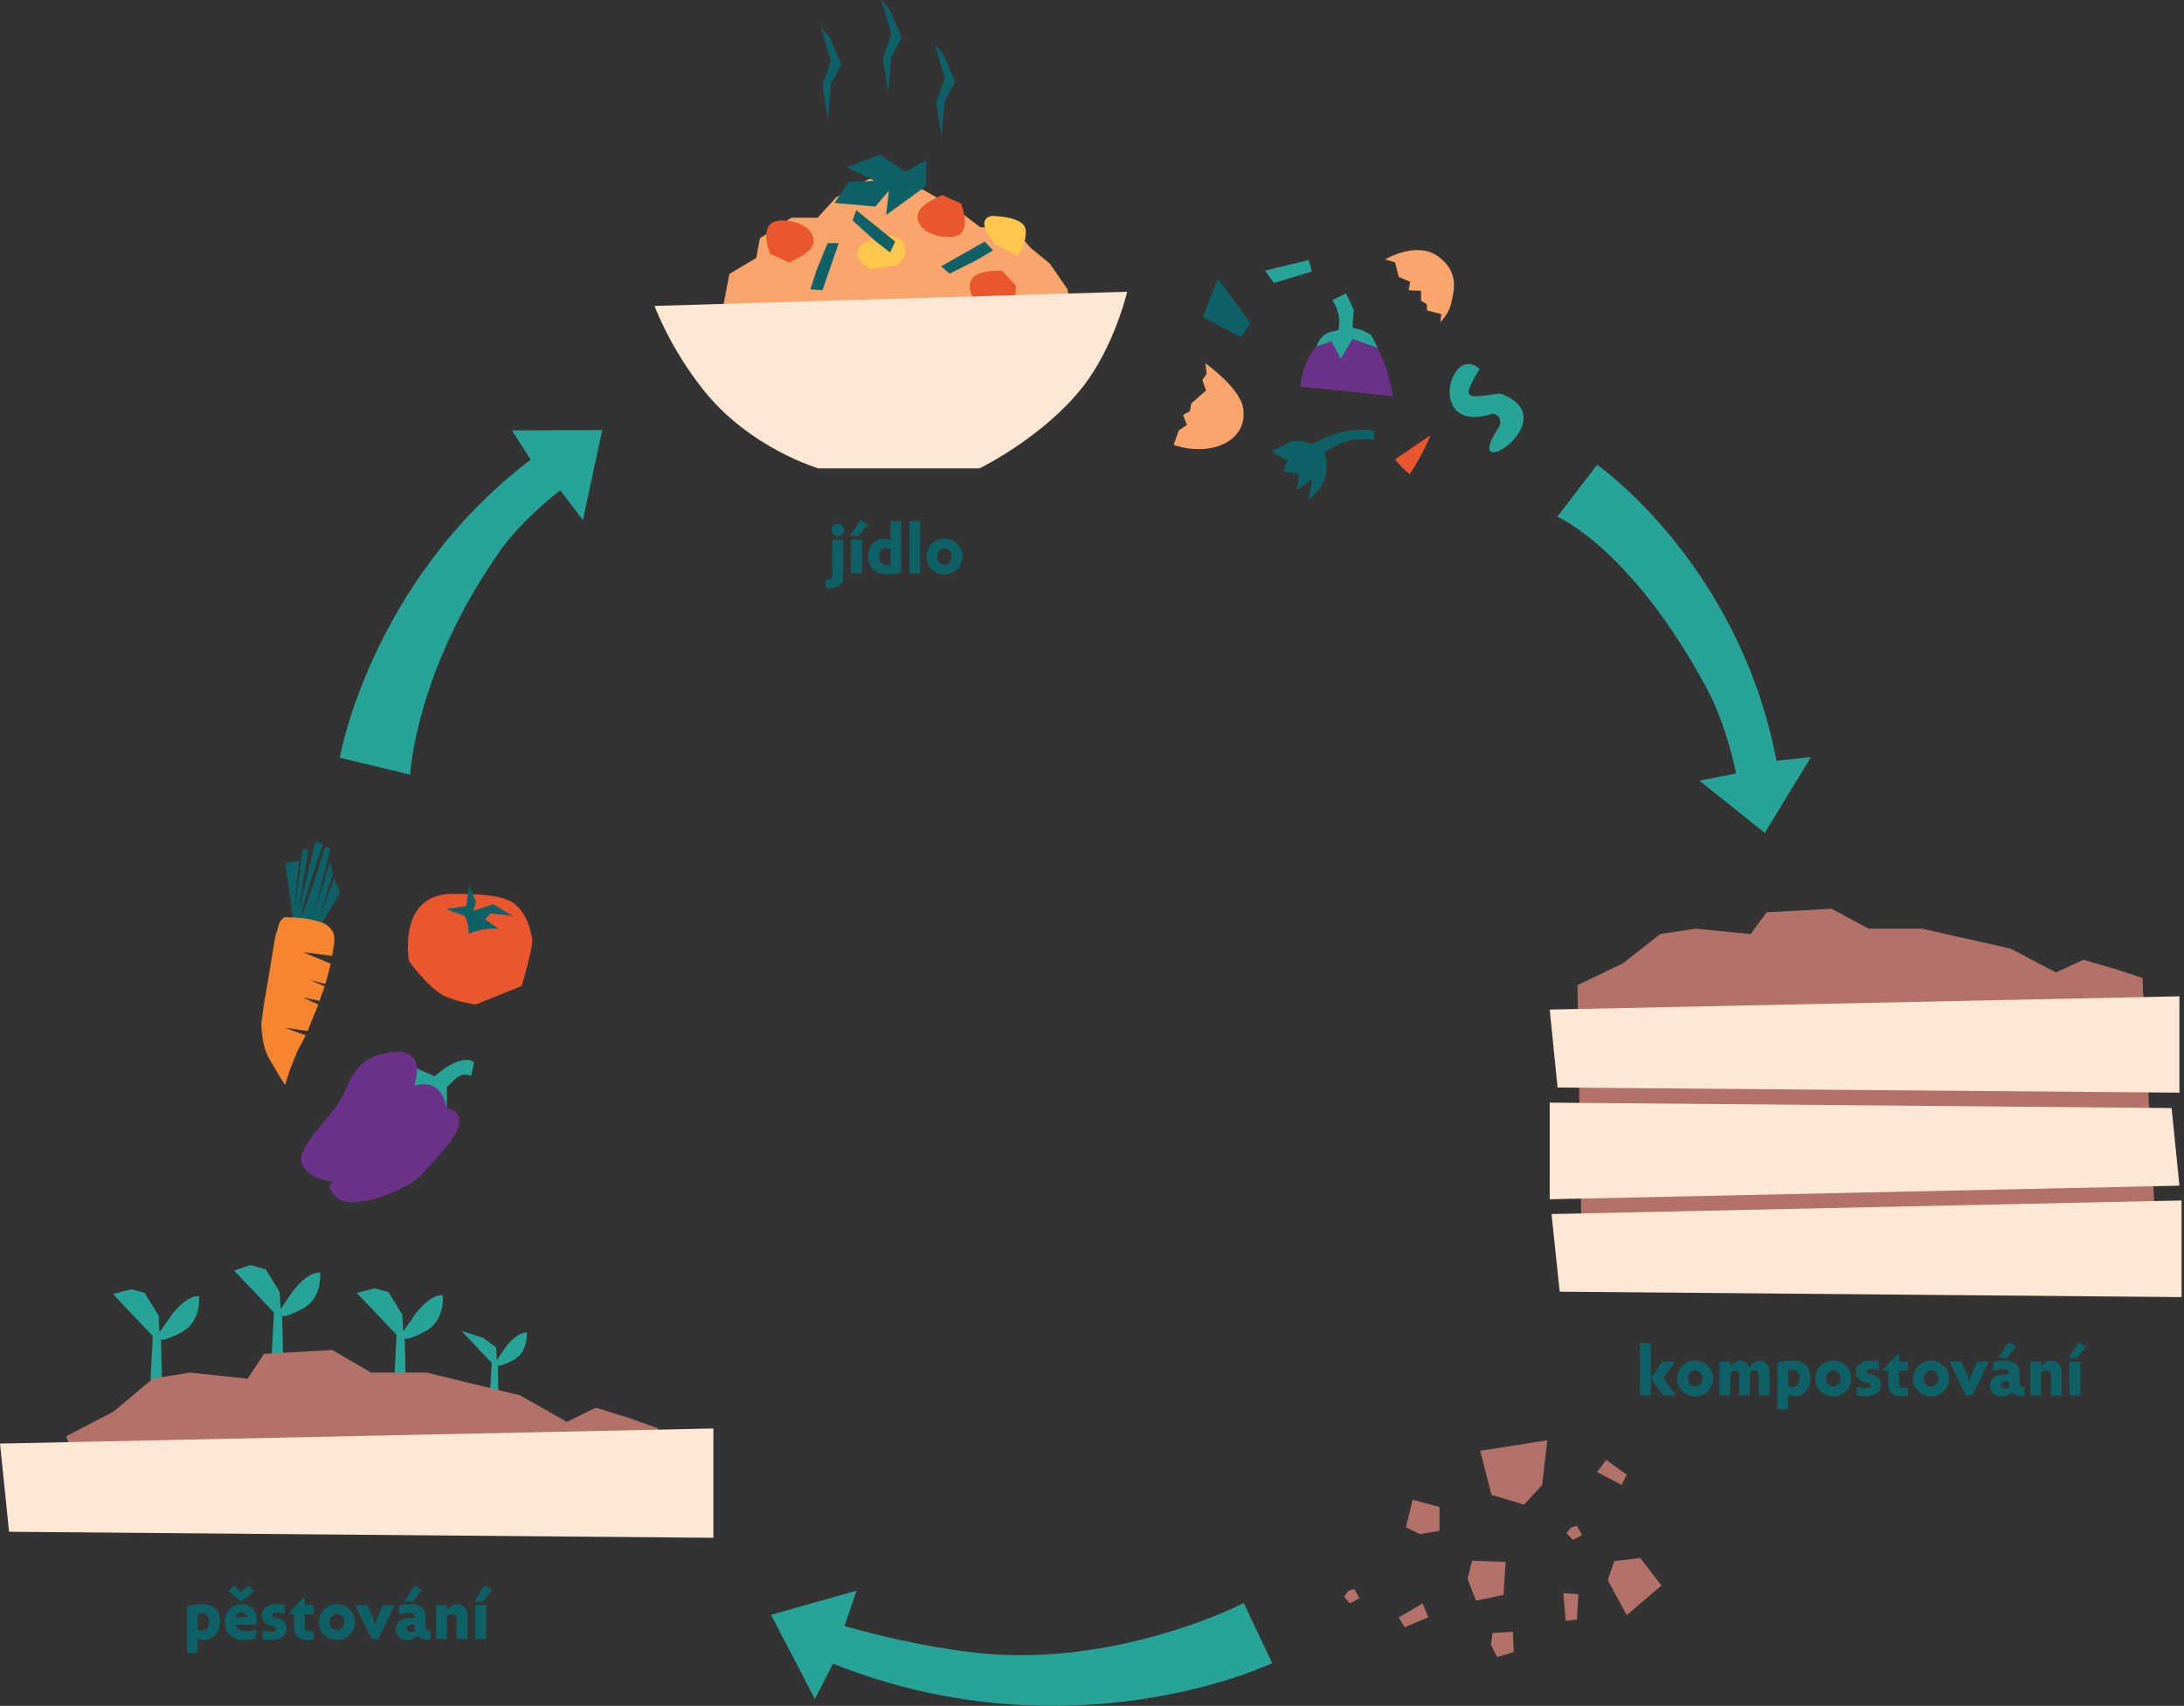 <svg xmlns="http://www.w3.org/2000/svg" xmlns:xlink="http://www.w3.org/1999/xlink" width="562px" height="439px" viewBox="0 0 562 439"><rect x="0" y="0" width="562" height="439" fill="#333333" stroke="none"/><title>Group</title><g id="Page-1" stroke="none" stroke-width="1" fill="none" fill-rule="evenodd"><g id="Group" transform="translate(0, 0)" fill-rule="nonzero"><path d="M105.544,274.196 L111.84,276.994 C111.84,276.994 118.523,270.776 122.021,273.419 L121.244,276.916 C121.244,276.916 119.223,275.595 116.891,277.927 C115.726,279.092 115.026,279.714 115.026,279.714 L114.948,285.077 L112.384,287.952 L106.011,282.279 L105.544,274.196 Z" id="Path" fill="#28A397"></path><path d="M106.555,279.403 C106.555,279.403 110.363,269.688 100.881,270.776 C91.399,271.865 90.388,277.771 87.746,282.823 C85.103,287.875 75.155,296.035 77.953,300.077 C80.751,304.118 85.725,304.041 85.725,304.041 C85.725,304.041 83.083,305.284 87.046,308.471 C91.01,311.657 105.078,306.217 108.575,302.175 C112.073,298.134 123.964,287.253 114.871,285.077 C114.871,285.077 114.016,277.149 106.555,279.403 Z" id="Path" fill="#6A3288"></path><path d="M75.466,236.58 L73.368,222.046 L76.943,221.502 C76.943,221.502 75.855,232.46 75.932,233.393 L77.875,218.471 L79.352,218.626 L76.787,234.559 L81.14,216.528 L83.16,217.15 C83.16,217.15 77.72,233.004 77.642,235.181 C77.565,237.357 83.627,218.005 83.627,218.005 L85.103,218.16 L80.906,234.792 L84.948,221.657 L85.647,224.611 L82.228,236.191 L85.958,226.01 L87.513,229.74 L82.305,238.367 L75.466,236.58 Z" id="Path" fill="#0E6166"></path><path d="M85.492,245.984 L78.031,245.051 L85.103,248.005 C84.715,249.714 84.248,251.424 83.704,253.212 L79.896,252.279 L83.549,253.834 C83.393,254.3 83.238,254.689 83.083,255.155 C82.772,256.01 82.461,256.787 82.228,257.564 L77.953,256.709 L81.917,258.497 C81.062,260.751 80.052,262.927 79.197,265.258 C79.197,265.258 79.197,265.258 79.197,265.336 L73.29,264.481 L78.653,266.424 C78.031,267.745 77.331,268.989 76.632,270.31 C75.699,272.253 75.155,274.119 74.3,276.139 L74.223,276.683 C73.756,277.46 73.678,278.471 73.368,279.248 C71.813,276.916 70.414,274.352 68.938,271.865 C67.694,269.222 67.383,266.424 67.228,263.549 C67.616,261.139 67.772,258.575 68.316,256.165 C69.015,252.279 69.559,248.471 70.259,244.585 C70.57,242.875 70.647,241.321 71.269,239.689 C71.502,238.756 71.735,237.901 72.124,237.124 C72.513,236.658 72.979,235.958 73.601,236.036 C76.943,236.113 80.129,236.347 83.238,237.59 C84.326,238.056 85.181,238.911 85.725,239.922 C86.036,240.699 86.036,241.554 86.036,242.409 C85.803,243.575 85.647,244.818 85.492,245.984 Z" id="Path" fill="#F7852F"></path><path d="M117.435,230.051 C117.435,230.051 128.938,229.663 132.435,232.616 C135.933,235.569 136.477,239.533 136.943,241.476 C137.332,243.497 134.223,253.756 134.223,253.756 L122.409,258.497 C122.409,258.497 117.202,257.797 114.093,256.165 C110.052,254.067 104.845,246.916 105.233,247.227 C105.233,247.227 102.047,229.274 117.435,230.051 Z" id="Path" fill="#EA572E"></path><path d="M120.544,240.31 C120.544,240.31 124.352,238.601 128.394,239.067 L124.819,236.58 L126.295,235.025 L131.969,235.725 L126.917,232.694 L121.788,234.404 L122.487,232.072 L120.699,227.72 L120,233.16 L114.793,233.937 L119.689,235.803 C119.689,235.958 120.855,238.367 120.544,240.31 Z" id="Path" fill="#0E6166"></path><path d="M410.984,119.611 C410.984,119.611 447.357,144.87 457.149,195.776 L466.009,194.844 L454.118,214.351 L437.331,200.906 L446.735,199.041 C446.735,199.041 444.481,187.227 439.585,177.901 C419.999,141.062 400.725,132.979 400.725,132.979 L410.984,119.611 Z" id="Path" fill="#28A397"></path><path d="M87.435,195 C87.435,195 95.285,149.689 136.554,118.29 L131.736,110.751 L154.974,110.673 L150,133.834 L144.171,126.217 C144.171,126.217 134.534,133.368 128.472,142.072 C106.865,172.849 105.544,199.352 105.544,199.352 L87.435,195 Z" id="Path" fill="#28A397"></path><path d="M327.357,428.004 C327.357,428.004 276.062,452.641 214.352,428.159 L209.689,437.253 L198.42,415.569 L220.414,409.351 L217.306,418.444 C217.306,418.444 240.544,425.361 259.352,425.905 C292.305,426.916 320.051,412.538 320.051,412.538 L327.357,428.004 Z" id="Path" fill="#28A397"></path><polygon id="Path" fill="#B27269" points="409.507 262.849 405.932 253.523 417.59 247.927 427.227 240.388 436.32 238.989 450.465 240.388 454.585 234.792 471.294 233.859 480.854 238.989 494.533 238.989 517.382 244.118 529.04 250.258 536.113 246.994 544.196 249.326 551.268 251.657 551.812 264.714 430.724 268.056"></polygon><path d="M39.326,343.833 L29.067,333.03 L33.808,331.787 L37.228,332.719 L40.803,338.548 L41.036,342.901 L43.834,338.859 C43.834,338.859 47.409,333.496 51.217,333.496 C51.217,333.496 51.995,340.103 46.632,342.901 C41.269,345.699 41.425,344.533 41.425,344.533 L41.736,357.046 L38.549,358.678 L39.326,343.833 Z" id="Path" fill="#28A397"></path><path d="M70.492,337.771 L60.233,326.968 L64.43,325.569 L68.394,326.657 L71.969,332.486 L72.202,336.838 L75,332.797 C75,332.797 78.575,327.434 82.383,327.434 C82.383,327.434 83.16,334.04 77.798,336.838 C72.435,339.636 72.59,338.47 72.59,338.47 L72.901,350.983 L69.715,352.616 L70.492,337.771 Z" id="Path" fill="#28A397"></path><path d="M102.047,343.522 L91.787,332.719 L96.373,331.554 L99.948,332.486 L103.523,338.315 L103.757,342.668 L106.554,338.626 C106.554,338.626 110.13,333.263 113.938,333.263 C113.938,333.263 114.715,339.87 109.352,342.668 C103.99,345.465 104.145,344.3 104.145,344.3 L104.456,356.813 L101.269,358.445 L102.047,343.522 Z" id="Path" fill="#28A397"></path><path d="M126.529,350.75 L118.757,342.512 L124.352,344.3 L127.694,346.787 L127.85,350.051 L129.948,346.942 C129.948,346.942 132.668,342.901 135.544,342.901 C135.544,342.901 136.088,347.952 132.047,350.051 C128.005,352.149 128.083,351.294 128.083,351.294 L128.316,360.776 L125.907,362.02 L126.529,350.75 Z" id="Path" fill="#28A397"></path><polygon id="Path" fill="#B27269" points="20.751 380.284 17.021 369.636 29.223 363.263 39.326 354.792 48.886 353.237 63.73 354.792 67.927 348.419 85.492 347.408 95.518 353.237 109.819 353.237 133.757 359.066 145.881 365.906 153.342 362.253 161.813 364.895 169.275 367.538 169.819 382.382 43.057 386.113"></polygon><polygon id="Path" fill="#FDE8D5" points="-1.42108547e-14 371.501 2.332 394.196 183.575 395.75 183.575 367.615"></polygon><polygon id="Path" fill="#B27269" points="405.932 253.523 407.02 321.994 554.999 321.994 551.268 251.657"></polygon><polygon id="Path" fill="#FDE8D5" points="398.782 259.818 400.802 279.87 560.828 281.191 560.828 256.398"></polygon><polygon id="Path" fill="#FDE8D5" points="399.248 312.434 401.346 332.408 561.372 333.807 561.372 308.937"></polygon><polygon id="Path" fill="#FDE8D5" points="560.828 305.129 558.807 285.155 398.782 283.756 398.782 308.626"></polygon><polygon id="Path" fill="#F9A56B" points="185.44 82.228 187.694 70.492 194.611 66.373 195.544 61.321 203.627 56.036 210.388 56.036 215.207 50.751 223.523 46.088 233.393 46.477 245.595 53.394 252.202 58.445 260.984 59.067 265.336 63.886 270.155 67.85 274.663 74.378 276.683 83.704 256.865 83.704 232.072 84.637 204.482 83.16"></polygon><polygon id="Path" fill="#0E6166" points="217.927 42.979 226.399 39.792 235.103 45.621 229.197 48.653"></polygon><polygon id="Path" fill="#0E6166" points="231.14 46.321 225.233 53.161 214.741 52.228 218.471 46.788"></polygon><path d="M198.186,65.362 C198.186,65.362 194.534,56.58 201.295,56.735 C208.057,56.891 210.078,60.777 209.145,63.108 C208.212,65.518 203.005,67.538 203.005,67.538 L198.186,65.362 Z" id="Path" fill="#EA572E"></path><path d="M223.912,69.249 C223.912,69.249 217.072,65.518 222.979,62.254 C228.886,58.989 232.616,61.321 233.005,63.808 C233.394,66.295 230.829,68.238 230.829,68.238 L223.912,69.249 Z" id="Path" fill="#FFC84D"></path><path d="M247.305,52.383 C247.305,52.383 250.958,61.166 244.197,61.01 C237.435,60.855 235.414,56.969 236.347,54.637 C237.279,52.228 242.487,50.207 242.487,50.207 L247.305,52.383 Z" id="Path" fill="#EA572E"></path><path d="M261.451,73.523 C261.451,73.523 261.451,83.083 255.233,80.285 C249.015,77.487 248.704,73.212 250.414,71.347 C252.202,69.482 257.798,69.637 257.798,69.637 L261.451,73.523 Z" id="Path" fill="#EA572E"></path><path d="M255.155,55.57 C255.155,55.57 263.782,55.57 263.937,59.3 C264.093,63.031 261.994,65.907 261.994,65.907 L256.088,62.876 C256.01,62.876 250.492,56.58 255.155,55.57 Z" id="Path" fill="#FFC84D"></path><polygon id="Path" fill="#0E6166" points="228.031 55.337 229.041 46.399 238.29 41.269 238.29 47.876"></polygon><polygon id="Path" fill="#0E6166" points="210 69.87 212.953 62.565 215.829 62.565 211.632 74.689 208.523 74.456"></polygon><polygon id="Path" fill="#0E6166" points="225.233 62.021 219.404 56.736 220.337 54.093 230.362 62.176 229.041 64.974"></polygon><polygon id="Path" fill="#0E6166" points="251.347 66.917 244.352 70.414 242.176 68.549 253.367 62.176 255.544 64.43"></polygon><path d="M168.42,78.731 L290.051,75.078 C290.051,75.078 286.787,89.145 278.627,99.559 C268.445,112.539 252.046,120.544 252.046,120.544 L210.622,120.544 C210.622,120.544 192.824,115.337 180.933,100.259 C172.383,89.534 168.42,78.731 168.42,78.731 Z" id="Path" fill="#FDE8D5"></path><polygon id="Path" fill="#0E6166" points="213.031 30.777 211.632 21.917 213.808 15.777 211.243 6.995 213.419 9.482 216.528 16.632 213.808 21.606"></polygon><polygon id="Path" fill="#0E6166" points="228.575 23.782 227.176 14.922 229.352 8.782 226.787 0 228.964 2.565 232.072 9.715 229.352 14.611"></polygon><polygon id="Path" fill="#0E6166" points="242.254 35.13 240.932 26.269 243.108 20.13 240.544 11.347 242.72 13.912 245.829 21.062 243.108 25.959"></polygon><polygon id="Path" fill="#28A397" points="337.616 69.87 327.823 72.823 325.492 69.637 336.761 66.917"></polygon><polygon id="Path" fill="#B27269" points="380.906 373.366 383.782 384.714 392.175 387.201 396.839 382.149 398.16 370.646"></polygon><polygon id="Path" fill="#B27269" points="427.538 408.029 422.098 400.957 415.414 401.734 413.704 406.63 418.6 415.646"></polygon><polygon id="Path" fill="#B27269" points="386.89 410.439 387.434 401.967 378.808 401.656 377.642 406.32 379.818 411.915"></polygon><polygon id="Path" fill="#B27269" points="370.414 387.822 363.497 385.957 361.787 393.03 365.44 394.817 370.414 393.962"></polygon><polygon id="Path" fill="#B27269" points="389.533 425.128 389.3 419.921 384.093 420.231 383.626 423.185 385.258 426.449"></polygon><polygon id="Path" fill="#B27269" points="404.766 396.294 407.098 395.05 405.776 392.641 404.3 393.107 403.134 394.584"></polygon><polygon id="Path" fill="#B27269" points="347.409 412.615 349.818 411.294 348.497 408.962 347.02 409.351 345.854 410.905"></polygon><polygon id="Path" fill="#B27269" points="361.476 418.755 367.538 416.19 366.062 412.615 359.922 416.268"></polygon><polygon id="Path" fill="#B27269" points="405.776 416.812 406.165 410.283 402.279 409.973 402.901 417.123"></polygon><polygon id="Path" fill="#B27269" points="418.6 379.506 413.315 375.698 410.984 378.807 417.279 382.149"></polygon><path d="M52.654,422.046 C54.613,422.046 56.607,420.195 56.607,417.392 C56.607,414.301 54.882,412.828 51.72,412.828 C50.659,412.828 49.258,413.025 48.072,413.367 L48.072,425.388 L50.857,425.388 L50.857,421.615 C51.414,421.902 52.043,422.046 52.654,422.046 Z M50.857,419.422 L50.857,415.343 C51.091,415.271 51.594,415.2 51.881,415.2 C53.031,415.2 53.822,415.918 53.822,417.374 C53.822,418.739 53.031,419.584 51.953,419.584 C51.666,419.584 51.252,419.53 50.857,419.422 Z M64.09,408.012 L62.114,409.683 L60.137,408.012 L58.825,409.485 L62.114,412.235 L65.402,409.485 L64.09,408.012 Z M65.905,421.615 L65.905,419.368 C65.151,419.638 64.054,419.8 63.228,419.8 C61.97,419.8 60.91,419.332 60.568,418.093 L66.013,418.093 C66.301,415.146 65.276,412.828 62.204,412.828 C59.85,412.828 57.819,414.571 57.819,417.392 C57.819,420.339 59.832,422.046 62.761,422.046 C63.695,422.046 64.989,421.884 65.905,421.615 Z M62.239,414.912 C63.03,414.912 63.515,415.469 63.533,416.242 L60.586,416.242 C60.838,415.343 61.467,414.912 62.239,414.912 Z M73.763,419.063 C73.763,417.679 72.9,416.709 71.265,416.35 C70.474,416.152 70.079,416.044 70.079,415.631 C70.079,415.2 70.474,415.002 71.229,415.002 C71.678,415.002 72.523,415.092 73.26,415.325 L73.26,412.989 C72.613,412.899 71.876,412.828 71.193,412.828 C68.785,412.828 67.384,413.996 67.384,415.685 C67.384,417.176 68.246,418.039 69.827,418.416 C70.726,418.65 71.121,418.793 71.121,419.207 C71.121,419.638 70.708,419.89 69.935,419.89 C69.432,419.89 68.516,419.8 67.545,419.548 L67.545,421.866 C68.192,421.974 68.983,422.046 69.738,422.046 C71.84,422.046 73.763,421.255 73.763,419.063 Z M80.769,421.866 L80.769,419.674 C80.499,419.746 80.014,419.8 79.673,419.8 C78.936,419.8 78.451,419.476 78.451,418.739 L78.451,415.415 L80.769,415.415 L80.769,413.079 L78.451,413.079 L78.451,411.102 L78.181,411.102 L74.282,415.11 L74.282,415.415 L75.665,415.415 L75.665,419.063 C75.665,420.968 77.139,422.046 79.062,422.046 C79.619,422.046 80.266,421.974 80.769,421.866 Z M91.343,417.428 C91.343,414.894 89.295,412.828 86.689,412.828 C84.084,412.828 82.053,414.894 82.053,417.428 C82.053,419.979 84.084,422.046 86.689,422.046 C89.295,422.046 91.343,419.979 91.343,417.428 Z M84.821,417.428 C84.821,416.206 85.611,415.361 86.689,415.361 C87.75,415.361 88.558,416.206 88.558,417.428 C88.558,418.668 87.75,419.476 86.689,419.476 C85.611,419.476 84.821,418.668 84.821,417.428 Z M98.572,413.079 L97.673,415.038 C97.206,416.062 96.775,417.194 96.541,418.129 C96.307,417.194 95.876,416.062 95.409,415.038 L94.51,413.079 L91.384,413.079 L95.642,421.794 L97.332,421.794 L101.591,413.079 L98.572,413.079 Z M106.682,408.03 L104.005,412.163 L106.215,412.163 L108.587,409.18 L106.682,408.03 Z M107.473,420.986 C108.21,421.776 109.378,422.082 110.797,421.902 L110.797,419.638 C109.971,419.782 109.486,419.315 109.486,418.47 L109.486,415.954 C109.486,413.996 108.138,412.828 105.622,412.828 C104.652,412.828 103.646,412.935 102.675,413.133 L102.675,415.469 C103.628,415.2 104.562,415.056 105.389,415.056 C106.341,415.056 106.7,415.415 106.7,416.134 L106.7,416.439 C106.305,416.403 105.892,416.385 105.389,416.385 C103.178,416.385 101.831,417.625 101.831,419.368 C101.831,421.058 103.25,422.046 104.724,422.046 C105.802,422.046 106.826,421.669 107.473,420.986 Z M104.67,419.081 C104.67,418.434 105.191,418.093 106,418.093 C106.197,418.093 106.467,418.093 106.7,418.111 L106.7,418.614 C106.7,419.009 106.736,419.35 106.826,419.656 C106.521,419.872 106.089,420.015 105.676,420.015 C105.137,420.015 104.67,419.71 104.67,419.081 Z M116.47,415.361 C117.027,415.361 117.53,415.739 117.53,416.637 L117.53,421.794 L120.315,421.794 L120.315,415.936 C120.315,413.978 119.129,412.828 117.746,412.828 C116.739,412.828 115.661,413.385 115.014,414.409 L115.014,413.079 L112.229,413.079 L112.229,421.794 L115.014,421.794 L115.014,416.026 C115.463,415.631 116.002,415.379 116.47,415.379 L116.47,415.361 Z M124.728,408.048 L122.05,412.145 L124.206,412.145 L126.614,409.234 L124.728,408.048 Z M122.302,413.079 L122.302,421.794 L125.087,421.794 L125.087,413.079 L122.302,413.079 Z" id="Shape" fill="#0E6166"></path><path d="M422.004,345.638 L422.004,359.115 L424.789,359.115 L424.789,345.638 L422.004,345.638 Z M431.133,350.4 L427.826,350.4 L424.843,354.641 L427.934,359.115 L431.258,359.115 L427.97,354.569 L431.133,350.4 Z M440.866,354.749 C440.866,352.215 438.817,350.148 436.212,350.148 C433.606,350.148 431.576,352.215 431.576,354.749 C431.576,357.3 433.606,359.367 436.212,359.367 C438.817,359.367 440.866,357.3 440.866,354.749 Z M434.343,354.749 C434.343,353.527 435.134,352.682 436.212,352.682 C437.272,352.682 438.081,353.527 438.081,354.749 C438.081,355.988 437.272,356.797 436.212,356.797 C435.134,356.797 434.343,355.988 434.343,354.749 Z M446.58,352.682 C447.084,352.682 447.515,353.059 447.515,353.958 L447.515,359.115 L450.3,359.115 L450.3,353.293 C450.695,352.916 451.181,352.682 451.594,352.682 C452.133,352.682 452.546,353.059 452.546,353.958 L452.546,359.115 L455.331,359.115 L455.331,353.257 C455.331,351.298 454.235,350.148 452.87,350.148 C451.827,350.148 450.695,350.795 450.102,351.981 C449.743,350.813 448.862,350.148 447.856,350.148 C446.904,350.148 445.88,350.687 445.251,351.694 L445.251,350.4 L442.465,350.4 L442.465,359.115 L445.251,359.115 L445.251,353.311 C445.664,352.934 446.167,352.682 446.58,352.682 Z M461.929,359.367 C463.887,359.367 465.882,357.516 465.882,354.713 C465.882,351.622 464.157,350.148 460.994,350.148 C459.934,350.148 458.532,350.346 457.346,350.687 L457.346,362.709 L460.132,362.709 L460.132,358.935 C460.689,359.223 461.318,359.367 461.929,359.367 Z M460.132,356.743 L460.132,352.664 C460.365,352.592 460.868,352.52 461.156,352.52 C462.306,352.52 463.097,353.239 463.097,354.695 C463.097,356.06 462.306,356.905 461.228,356.905 C460.94,356.905 460.527,356.851 460.132,356.743 Z M476.384,354.749 C476.384,352.215 474.335,350.148 471.73,350.148 C469.124,350.148 467.094,352.215 467.094,354.749 C467.094,357.3 469.124,359.367 471.73,359.367 C474.335,359.367 476.384,357.3 476.384,354.749 Z M469.861,354.749 C469.861,353.527 470.651,352.682 471.73,352.682 C472.79,352.682 473.598,353.527 473.598,354.749 C473.598,355.988 472.79,356.797 471.73,356.797 C470.651,356.797 469.861,355.988 469.861,354.749 Z M483.985,356.384 C483.985,355 483.122,354.03 481.487,353.67 C480.697,353.473 480.301,353.365 480.301,352.952 C480.301,352.52 480.697,352.323 481.451,352.323 C481.9,352.323 482.745,352.412 483.482,352.646 L483.482,350.31 C482.835,350.22 482.098,350.148 481.415,350.148 C479.007,350.148 477.606,351.316 477.606,353.005 C477.606,354.497 478.468,355.359 480.05,355.737 C480.948,355.97 481.343,356.114 481.343,356.528 C481.343,356.959 480.93,357.21 480.157,357.21 C479.654,357.21 478.738,357.12 477.768,356.869 L477.768,359.187 C478.414,359.295 479.205,359.367 479.96,359.367 C482.062,359.367 483.985,358.576 483.985,356.384 Z M490.991,359.187 L490.991,356.995 C490.721,357.067 490.236,357.12 489.895,357.12 C489.158,357.12 488.673,356.797 488.673,356.06 L488.673,352.736 L490.991,352.736 L490.991,350.4 L488.673,350.4 L488.673,348.423 L488.403,348.423 L484.504,352.43 L484.504,352.736 L485.887,352.736 L485.887,356.384 C485.887,358.289 487.361,359.367 489.284,359.367 C489.841,359.367 490.488,359.295 490.991,359.187 Z M501.566,354.749 C501.566,352.215 499.517,350.148 496.911,350.148 C494.306,350.148 492.275,352.215 492.275,354.749 C492.275,357.3 494.306,359.367 496.911,359.367 C499.517,359.367 501.566,357.3 501.566,354.749 Z M495.043,354.749 C495.043,353.527 495.833,352.682 496.911,352.682 C497.972,352.682 498.78,353.527 498.78,354.749 C498.78,355.988 497.972,356.797 496.911,356.797 C495.833,356.797 495.043,355.988 495.043,354.749 Z M508.794,350.4 L507.895,352.359 C507.428,353.383 506.997,354.515 506.763,355.449 C506.529,354.515 506.098,353.383 505.631,352.359 L504.733,350.4 L501.606,350.4 L505.865,359.115 L507.554,359.115 L511.813,350.4 L508.794,350.4 Z M516.904,345.35 L514.227,349.483 L516.437,349.483 L518.809,346.501 L516.904,345.35 Z M517.695,358.306 C518.431,359.097 519.599,359.403 521.019,359.223 L521.019,356.959 C520.192,357.103 519.707,356.635 519.707,355.791 L519.707,353.275 C519.707,351.316 518.36,350.148 515.844,350.148 C514.874,350.148 513.867,350.256 512.897,350.454 L512.897,352.79 C513.849,352.52 514.784,352.377 515.61,352.377 C516.563,352.377 516.922,352.736 516.922,353.455 L516.922,353.76 C516.527,353.724 516.113,353.706 515.61,353.706 C513.4,353.706 512.052,354.946 512.052,356.689 C512.052,358.378 513.472,359.367 514.945,359.367 C516.024,359.367 517.048,358.989 517.695,358.306 Z M514.891,356.402 C514.891,355.755 515.413,355.413 516.221,355.413 C516.419,355.413 516.688,355.413 516.922,355.431 L516.922,355.935 C516.922,356.33 516.958,356.671 517.048,356.977 C516.742,357.192 516.311,357.336 515.898,357.336 C515.359,357.336 514.891,357.031 514.891,356.402 Z M526.691,352.682 C527.248,352.682 527.752,353.059 527.752,353.958 L527.752,359.115 L530.537,359.115 L530.537,353.257 C530.537,351.298 529.351,350.148 527.967,350.148 C526.961,350.148 525.883,350.705 525.236,351.73 L525.236,350.4 L522.451,350.4 L522.451,359.115 L525.236,359.115 L525.236,353.347 C525.685,352.952 526.224,352.7 526.691,352.7 L526.691,352.682 Z M534.949,345.368 L532.272,349.466 L534.428,349.466 L536.836,346.554 L534.949,345.368 Z M532.523,350.4 L532.523,359.115 L535.309,359.115 L535.309,350.4 L532.523,350.4 Z" id="Shape" fill="#0E6166"></path><path d="M217.199,136.394 C217.199,135.514 216.463,134.795 215.6,134.795 C214.72,134.795 214.001,135.514 214.001,136.394 C214.001,137.257 214.72,137.976 215.6,137.976 C216.463,137.976 217.199,137.257 217.199,136.394 Z M216.966,148.434 L216.966,138.856 L214.181,138.856 L214.181,148.308 C214.181,148.955 213.623,149.189 213.013,149.189 C212.833,149.189 212.653,149.171 212.491,149.135 L212.491,151.327 C212.833,151.381 213.156,151.399 213.444,151.399 C215.708,151.399 216.966,150.267 216.966,148.434 Z M221.432,133.825 L218.755,137.922 L220.911,137.922 L223.319,135.011 L221.432,133.825 Z M219.006,138.856 L219.006,147.571 L221.792,147.571 L221.792,138.856 L219.006,138.856 Z M231.954,147.32 L231.954,134.094 L229.169,134.094 L229.169,139.09 C228.666,138.766 228.037,138.605 227.39,138.605 C225.252,138.605 223.419,140.33 223.419,143.115 C223.419,146.224 225.252,147.823 228.414,147.823 C229.492,147.823 230.732,147.643 231.954,147.32 Z M226.204,143.223 C226.204,141.821 226.995,141.048 228.073,141.048 C228.396,141.048 228.792,141.12 229.169,141.21 L229.169,145.307 C228.882,145.397 228.486,145.433 228.181,145.433 C227.031,145.433 226.204,144.696 226.204,143.223 Z M233.993,134.094 L233.993,147.571 L236.778,147.571 L236.778,134.094 L233.993,134.094 Z M247.678,143.205 C247.678,140.671 245.629,138.605 243.024,138.605 C240.418,138.605 238.388,140.671 238.388,143.205 C238.388,145.756 240.418,147.823 243.024,147.823 C245.629,147.823 247.678,145.756 247.678,143.205 Z M241.155,143.205 C241.155,141.983 241.945,141.138 243.024,141.138 C244.084,141.138 244.892,141.983 244.892,143.205 C244.892,144.445 244.084,145.253 243.024,145.253 C241.945,145.253 241.155,144.445 241.155,143.205 Z" id="Shape" fill="#0E6166"></path><path d="M384.093,106.476 C366.839,111.994 373.056,87.979 380.751,94.974 C375.388,103.678 377.953,102.202 386.036,101.269 C404.067,107.72 374.766,126.217 385.802,109.74 C386.502,108.419 385.802,106.476 384.093,106.476 Z" id="Path" fill="#28A397"></path><path d="M362.72,122.02 C361.321,120.855 360.077,119.689 358.989,118.212 C362.02,116.114 365.051,114.093 368.005,112.072 C368.082,112.849 364.196,120.155 362.72,122.02 Z" id="Path" fill="#EA572E"></path><polygon id="Path" fill="#0E6166" points="319.352 86.736 309.481 81.606 313.367 71.658 321.761 83.16"></polygon><path d="M353.549,113.16 C351.839,113.005 350.129,113.005 348.497,113.16 C348.03,113.238 347.642,113.316 347.176,113.394 C346.865,113.471 346.631,113.549 346.321,113.627 C345.466,113.86 344.688,114.171 343.989,114.559 C343.212,115.026 342.435,115.414 341.657,115.881 C341.502,115.958 341.347,116.114 341.113,116.192 C341.036,116.269 340.958,116.347 340.958,116.502 C340.958,116.736 341.036,116.969 341.036,117.202 C341.191,117.901 341.269,118.601 341.347,119.378 C341.347,120.855 341.191,122.254 340.725,123.653 C340.647,123.808 340.569,123.964 340.492,124.119 C340.181,124.741 339.792,125.362 339.404,125.907 C339.326,126.062 339.248,126.217 339.093,126.295 C338.393,126.995 337.694,127.694 336.994,128.394 C336.994,128.394 336.916,128.394 336.839,128.394 C336.839,128.394 336.761,128.316 336.761,128.238 C336.761,128.16 336.761,128.16 336.761,128.083 C336.761,127.927 336.839,127.85 336.839,127.694 C337.15,126.528 337.305,125.362 337.538,124.197 C337.538,124.041 337.538,123.886 337.616,123.653 C337.616,123.653 337.616,123.575 337.538,123.575 C337.538,123.575 337.461,123.575 337.383,123.575 C337.305,123.575 337.227,123.653 337.15,123.653 C336.839,123.886 336.606,124.041 336.295,124.274 C335.595,124.818 334.818,125.362 334.119,125.829 C334.041,125.907 333.963,125.907 333.885,125.829 C333.885,125.751 333.808,125.751 333.808,125.673 C333.808,125.596 333.808,125.518 333.808,125.44 C333.808,125.285 333.885,125.129 333.885,124.974 C333.963,124.119 334.119,123.186 334.196,122.331 C334.196,122.254 334.196,122.176 334.196,122.098 C334.196,121.943 334.119,121.787 333.963,121.787 C333.419,121.71 332.875,121.71 332.331,121.632 C331.787,121.554 331.321,121.554 330.777,121.476 C330.699,121.476 330.621,121.476 330.466,121.399 L330.388,121.321 C330.388,121.166 330.466,121.01 330.466,120.855 C330.699,120.155 331.01,119.456 331.243,118.756 C331.321,118.601 331.243,118.523 331.087,118.445 C330.699,118.29 330.31,117.979 329.922,117.746 C329.144,117.28 328.367,116.813 327.512,116.347 C327.357,116.269 327.357,116.114 327.512,116.036 C327.59,115.958 327.668,115.881 327.746,115.881 C327.823,115.803 327.979,115.725 328.056,115.725 C328.911,115.259 329.689,114.87 330.543,114.482 C331.087,114.249 331.632,114.015 332.098,113.782 C332.409,113.704 332.642,113.549 332.953,113.549 C333.186,113.549 333.419,113.471 333.652,113.471 C334.196,113.394 334.74,113.471 335.284,113.627 C335.906,113.782 336.606,114.015 337.227,114.171 C337.461,114.249 337.694,114.249 337.927,114.093 C339.015,113.549 340.103,113.005 341.269,112.539 C341.502,112.461 341.735,112.306 341.968,112.228 C342.823,111.917 343.678,111.684 344.533,111.373 C344.844,111.295 345.077,111.217 345.388,111.14 C346.165,110.984 346.942,110.907 347.642,110.751 C348.186,110.673 348.73,110.673 349.274,110.673 C349.818,110.673 350.284,110.596 350.828,110.596 C351.062,110.596 351.295,110.596 351.606,110.596 C352.305,110.673 352.927,110.829 353.626,110.907 C353.704,111.761 353.626,112.461 353.549,113.16 Z" id="Path" fill="#0E6166"></path><path d="M356.424,66.761 C356.424,66.761 364.585,61.865 370.181,66.062 C375.776,70.259 373.989,75.233 373.445,77.953 C372.901,80.673 370.647,82.927 370.647,82.927 L370.88,80.829 L367.227,79.896 L367.15,78.264 L365.673,77.409 L365.673,74.844 L362.486,74.689 L362.875,72.513 L359.922,71.269 L358.989,67.539 L356.424,66.761 Z" id="Path" fill="#F9A56B"></path><path d="M310.181,93.497 C310.181,93.497 319.119,99.792 319.896,105.077 C321.217,113.782 311.191,117.668 302.02,114.481 L303.341,110.751 L305.44,109.352 L304.429,106.787 L306.217,105.777 L306.528,103.834 L310.336,100.492 L309.404,97.772 L310.492,96.217 L310.181,93.497 Z" id="Path" fill="#F9A56B"></path><path d="M358.523,101.969 L334.585,99.482 C335.051,95.984 336.062,92.098 338.782,89.145 C340.802,86.969 343.678,85.414 347.953,84.87 C350.517,84.559 352.616,86.347 354.403,89.456 L354.403,89.534 C356.191,92.642 357.512,96.995 358.523,101.969 Z" id="Path" fill="#6A3288"></path><path d="M338.782,89.145 L342.668,87.824 L344.999,92.332 L348.03,87.202 L354.559,89.534 L352.771,86.114 L350.44,84.948 L348.03,84.326 L348.341,79.741 L346.398,75.466 L342.823,77.254 C342.823,77.254 345.466,80.674 344.378,84.948 C344.378,84.948 341.891,85.415 341.113,85.959 C339.17,87.28 338.782,89.145 338.782,89.145 Z" id="Path" fill="#28A397"></path></g></g></svg>